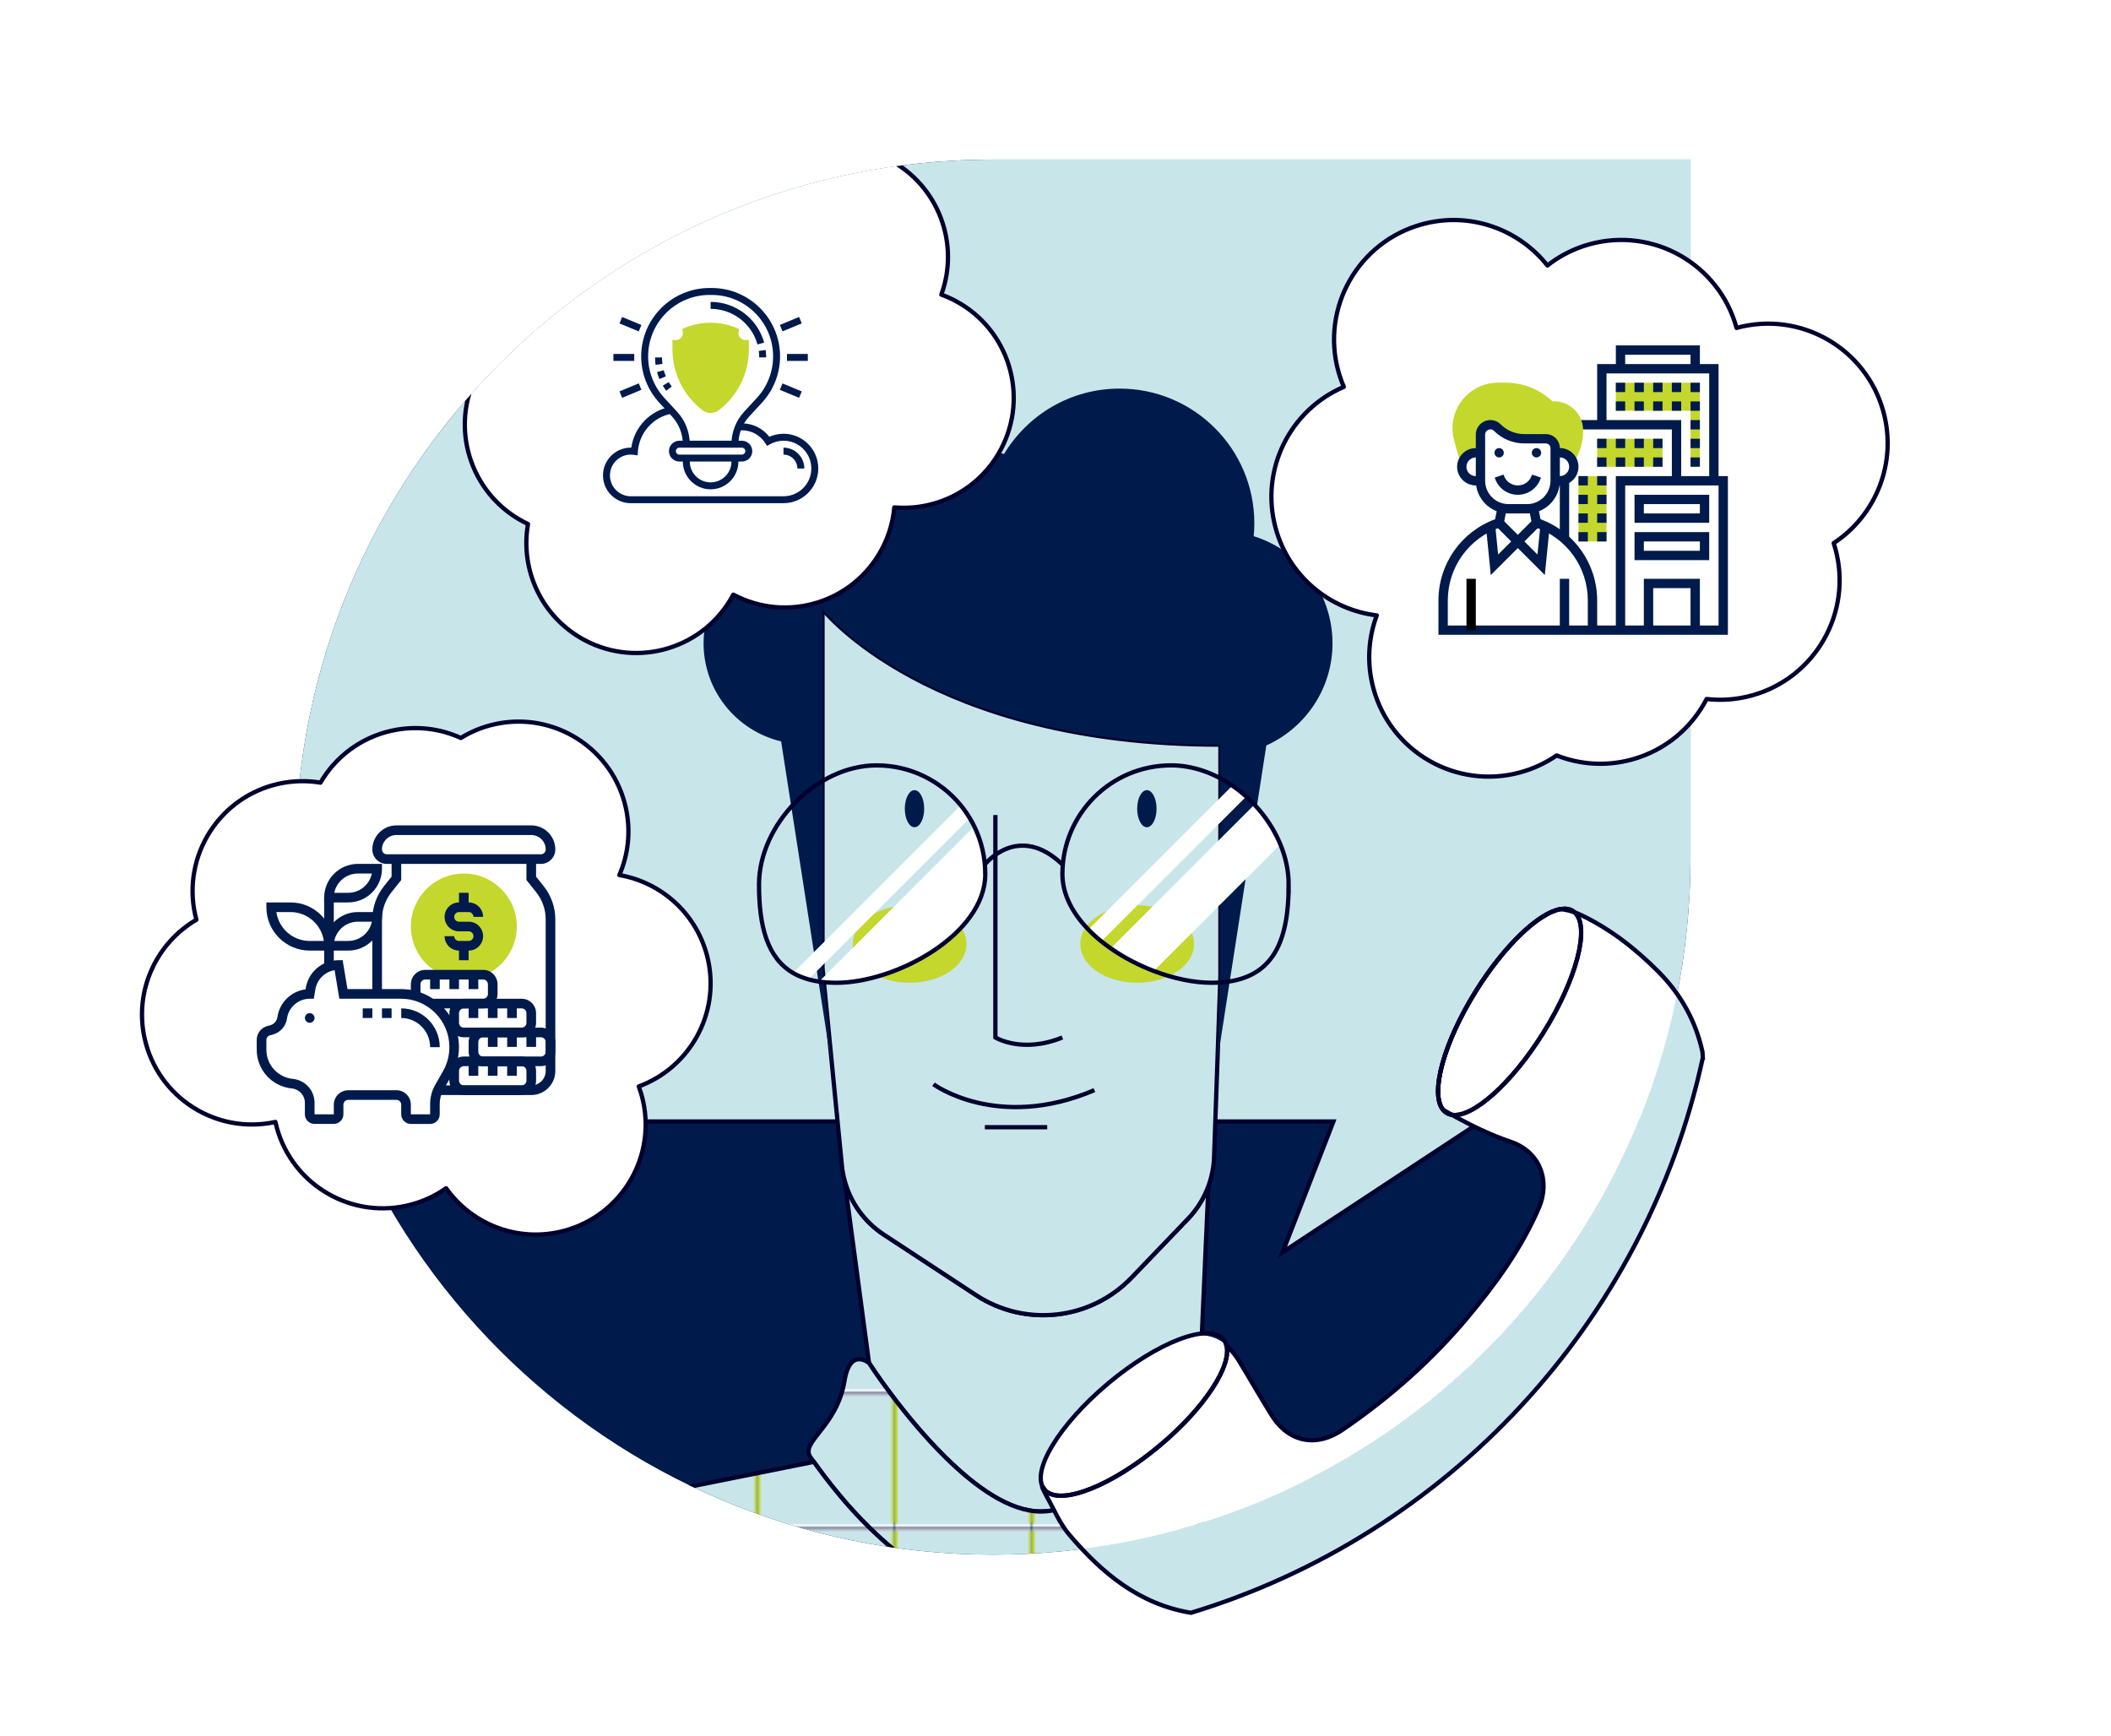 <?xml version="1.0" encoding="UTF-8"?>
<svg id="Layer_1" data-name="Layer 1" xmlns="http://www.w3.org/2000/svg" xmlns:xlink="http://www.w3.org/1999/xlink" viewBox="0 0 984.8 810.09">
  <defs>
    <style>
      .cls-1 {
        fill: #001a4b;
      }

      .cls-2, .cls-3, .cls-4 {
        fill: #fff;
      }

      .cls-2, .cls-4, .cls-5, .cls-6, .cls-7, .cls-8, .cls-9 {
        stroke-width: 2px;
      }

      .cls-2, .cls-4, .cls-5, .cls-8, .cls-9 {
        stroke: #00002e;
      }

      .cls-2, .cls-5, .cls-6, .cls-7, .cls-8, .cls-9 {
        stroke-miterlimit: 10;
      }

      .cls-4 {
        stroke-linejoin: round;
      }

      .cls-5 {
        fill: url(#Nouveau_motif_2);
      }

      .cls-10, .cls-6, .cls-7, .cls-8 {
        fill: none;
      }

      .cls-6 {
        stroke: #c4d72d;
      }

      .cls-11 {
        fill: #c4d72d;
      }

      .cls-12, .cls-9 {
        fill: #c8e6ea;
      }

      .cls-7 {
        stroke: #fff;
      }

      .cls-13 {
        clip-path: url(#clippath);
      }
    </style>
    <clipPath id="clippath">
      <path class="cls-10" d="M788.65,74.43h0v325.44c0,179.73-145.7,325.43-325.43,325.43s-325.43-145.7-325.43-325.43S283.49,74.43,463.22,74.43h325.43Z"/>
    </clipPath>
    <pattern id="Nouveau_motif_2" data-name="Nouveau motif 2" x="0" y="0" width="63.4" height="62.4" patternTransform="translate(-1502.3 -15856.79) scale(1 -1)" patternUnits="userSpaceOnUse" viewBox="0 0 63.4 62.4">
      <g>
        <rect class="cls-10" width="63.4" height="62.4"/>
        <g>
          <rect class="cls-10" width="63.4" height="62.4"/>
          <line class="cls-8" x2="63.4"/>
          <line class="cls-6" x1="63.4" y1="60.9" x2="63.4" y2="1.5"/>
          <g>
            <rect class="cls-12" width="63.4" height="62.4"/>
            <line class="cls-6" y1="60.9" y2="1.5"/>
            <line class="cls-6" x1="63.4" y1="60.9" x2="63.4" y2="1.5"/>
            <line class="cls-7" x2="63.4"/>
            <line class="cls-8" y1="62.4" x2="63.4" y2="62.4"/>
          </g>
          <line class="cls-6" y1="60.9" y2="1.5"/>
          <line class="cls-7" y1="62.4" x2="63.4" y2="62.4"/>
        </g>
      </g>
    </pattern>
  </defs>
  <g id="Calque_2" data-name="Calque 2">
    <rect class="cls-3" width="984.8" height="810.09"/>
  </g>
  <g id="Calque_1" data-name="Calque 1">
    <path class="cls-1" d="M788.65,74.43h0v325.44c0,179.73-145.7,325.43-325.43,325.43h0c-179.73,0-325.43-145.7-325.43-325.43S283.49,74.43,463.22,74.43h325.43Z"/>
    <g class="cls-13">
      <g>
        <polygon class="cls-9" points="880.88 -.13 68.48 -.13 68.48 523.22 622.05 523.22 598.38 584.17 690.92 523.22 880.88 523.22 880.88 -.13"/>
        <g>
          <path class="cls-9" d="M563.74,553.32l-3.84,86.97s-12.83,21.55-30.54,39.8c-13.01,13.42-28.66,25.06-43.77,25.06s-30.48-11.46-44.32-25.06c-20.2-19.83-35.87-44.23-35.87-44.23l-11.42-85.34c2.73,10.38,9.22,19.49,18.34,25.46l42.99,28.21c23.02,15.11,53.54,11.66,72.61-8.2l26.26-27.36c4.25-4.43,7.49-9.66,9.56-15.32h0Z"/>
          <path class="cls-5" d="M584.66,673.02c-.7,1.86-1.94,4.55-3.71,7.83-11.71,21.72-46.44,69.13-97.43,69.13-55.15,0-94.67-55.22-103.86-67.97-.59-.82-1.05-1.46-1.39-1.9-5.6-7.37,12.09-13.86,15.71-35.97,2.57-15.72,11.42-8.26,11.42-8.26,0,0,15.67,24.39,35.87,44.23,13.85,13.6,29.81,25.06,44.32,25.06s30.76-11.64,43.77-25.06c17.71-18.25,30.54-39.8,30.54-39.8,0,0,6.83-3.79,7.67,4.42,1.77,17.4,19.91,20.79,17.1,28.3h0Z"/>
          <path class="cls-5" d="M737.1,799.22l-508.32,2.95v-6.21c0-48.68,34.35-90.6,82.09-100.17l68.8-13.79c9.19,12.75,48.71,67.97,103.86,67.97,50.99,0,85.72-47.41,97.43-69.13l78.24,19.13c45.74,11.18,77.91,52.16,77.91,99.24h-.01Z"/>
          <path class="cls-9" d="M569.33,347.4v107.72l-1.38,39.7-1.57,44.98c-.16,4.65-1.06,9.21-2.64,13.51h0c-2.07,5.67-5.31,10.9-9.56,15.33l-26.26,27.36c-19.07,19.86-49.59,23.31-72.61,8.2l-42.99-28.21c-9.12-5.98-15.61-15.08-18.34-25.46-.61-2.25-1.02-4.57-1.25-6.92l-4.79-48.78-4.24-43.24v-167.48s49.43,63.29,185.64,63.29h-.01Z"/>
          <path class="cls-8" d="M464.36,380.23v103.79s12.38,7.67,31.25,0"/>
          <path class="cls-8" d="M459.44,403.3s15.53-19.78,36.17,0"/>
          <path class="cls-8" d="M435.46,505.84s29.88,22.02,75.09,2.75"/>
          <line class="cls-8" x1="459.44" y1="525.89" x2="488.54" y2="525.89"/>
          <ellipse class="cls-11" cx="424.36" cy="440.4" rx="26.54" ry="18.09"/>
          <ellipse class="cls-11" cx="530.5" cy="440.4" rx="26.54" ry="18.09"/>
          <path class="cls-1" d="M621.63,300.07c0,21.25-12.68,39.53-30.88,47.71l-22.81,147.05,1.38-39.7v-107.72c-136.21,0-185.64-63.29-185.64-63.29v167.48l4.24,43.24h-.34l-23.18-148.96c-21.31-5.06-37.02-24.6-36.14-47.66.94-24.41,20.81-44.26,45.22-45.18,2.98-.12,5.91.05,8.76.47,10.04,1.48,19.94-3.64,24.11-12.89,8.19-18.19,26.46-30.85,47.7-30.85,4.99,0,9.79.71,14.36,2.01,11-18.27,31.01-30.49,53.89-30.49,34.72,0,62.86,28.14,62.86,62.86,0,2.02-.1,4.01-.29,5.99,21.28,6.62,36.75,26.47,36.75,49.94h0Z"/>
          <ellipse class="cls-1" cx="426.62" cy="377.28" rx="4.52" ry="8.65"/>
          <ellipse class="cls-1" cx="535.02" cy="377.28" rx="4.52" ry="8.65"/>
          <path class="cls-3" d="M459.64,407.78c0,28.01-41.57,50.72-69.58,50.72-2.85,0-5.5-.19-7.95-.55l72.4-72.4c3.29,6.71,5.13,14.26,5.13,22.23h0Z"/>
          <path class="cls-3" d="M597.31,393.93l-59.06,59.06c-7.05-2.68-13.96-6.27-20.09-10.56l67.06-67.06c5.12,5.45,9.3,11.79,12.09,18.56Z"/>
          <path class="cls-3" d="M452.41,381.67l-75.23,75.23c-2.67-.74-5.06-1.74-7.19-2.98l78.22-78.23c1.54,1.89,2.94,3.88,4.2,5.98Z"/>
          <path class="cls-8" d="M459.64,407.78c0,28.01-41.57,50.72-69.58,50.72-2.85,0-5.5-.19-7.95-.55-1.74-.25-3.38-.6-4.93-1.04-2.67-.74-5.06-1.74-7.19-2.98-11.99-7-15.9-21.63-15.9-41.26,0-28.01,26.83-55.6,54.84-55.6,15.84,0,29.98,7.26,39.28,18.63,1.54,1.89,2.94,3.88,4.2,5.98.76,1.25,1.46,2.54,2.1,3.87,3.29,6.71,5.13,14.26,5.13,22.23Z"/>
          <path class="cls-3" d="M581.37,371.61l-67.57,67.57c-2.17-1.75-4.2-3.58-6.04-5.5l67.16-67.16c2.25,1.54,4.41,3.24,6.45,5.09Z"/>
          <path class="cls-8" d="M601.17,412.66c0,28.01-7.96,45.83-35.97,45.83-8.27,0-17.73-1.98-26.95-5.5-7.05-2.68-13.96-6.27-20.09-10.56-1.5-1.04-2.96-2.13-4.36-3.25-2.17-1.75-4.2-3.58-6.04-5.5-7.39-7.58-12.14-16.45-12.14-25.91,0-28.01,22.7-50.71,50.71-50.71,10.09,0,20.01,3.58,28.59,9.46,2.25,1.54,4.41,3.24,6.45,5.09,1.34,1.19,2.63,2.45,3.85,3.76,5.12,5.45,9.3,11.79,12.09,18.56,2.47,6.01,3.86,12.36,3.86,18.73h0Z"/>
        </g>
        <path class="cls-4" d="M238.05,117.87c-7,13.18-7.66,28.04-3.06,41.09-4.84,4.09-9,9.14-12.15,15.08-13.28,25.01-3.77,56.04,21.24,69.32.74.39,1.49.76,2.24,1.12-3.76,21.29,6.32,43.49,26.45,54.18,25.01,13.28,56.04,3.77,69.32-21.24,25.01,13.28,56.04,3.77,69.32-21.24,3.31-6.24,5.2-12.85,5.79-19.47,19.87,1.72,39.78-8.31,49.72-27.04,13.28-25.01,3.77-56.04-21.24-69.32-2.14-1.14-4.33-2.1-6.55-2.9,8.67-23.67-1.22-50.7-24.11-62.85-18.97-10.07-41.4-7.02-56.93,5.95-4.59-9.31-12.04-17.32-21.91-22.56-25.01-13.28-56.04-3.77-69.32,21.24-2.79,5.25-4.56,10.76-5.4,16.32-9.68,4.55-18.02,12.16-23.42,22.33h0Z"/>
      </g>
    </g>
    <path class="cls-4" d="M761.33,354.33c15.66-4.29,27.92-14.84,34.82-28.22,6.85.78,13.95.31,21-1.62,29.7-8.13,47.19-38.8,39.06-68.5-.24-.88-.5-1.75-.78-2.6,19.67-12.9,29.73-37.43,23.19-61.34-8.13-29.7-38.8-47.19-68.5-39.06-8.13-29.7-38.8-47.19-68.5-39.06-7.41,2.03-14.06,5.46-19.74,9.93-13.45-17.02-36.24-25.31-58.49-19.22-29.7,8.13-47.19,38.8-39.06,68.5.7,2.54,1.57,4.99,2.58,7.35-25.21,10.78-39.24,38.77-31.8,65.96,6.17,22.53,25.31,38.02,47.16,40.65-3.95,10.58-4.74,22.45-1.54,34.17,8.13,29.7,38.8,47.19,68.5,39.06,6.23-1.71,11.92-4.41,16.95-7.89,10.82,4.27,23.06,5.2,35.15,1.9h0Z"/>
    <path class="cls-4" d="M182.81,340.87c-14.58,3.19-26.34,12.31-33.31,24.26-6.25-1.04-12.79-.94-19.36.49-27.66,6.06-45.16,33.39-39.11,61.04.18.82.38,1.63.6,2.43-18.67,10.91-29.07,32.96-24.19,55.22,6.06,27.66,33.39,45.16,61.04,39.11,6.06,27.66,33.39,45.16,61.04,39.11,6.9-1.51,13.17-4.35,18.59-8.18,11.55,16.27,32.08,24.95,52.79,20.41,27.66-6.06,45.16-33.39,39.11-61.04-.52-2.37-1.21-4.66-2.02-6.87,23.66-8.7,37.87-33.73,32.32-59.05-4.6-20.98-21.44-36.11-41.37-39.55,4.13-9.53,5.42-20.38,3.03-31.3-6.06-27.66-33.39-45.16-61.04-39.11-5.8,1.27-11.15,3.49-15.94,6.44-9.73-4.43-20.93-5.87-32.18-3.4h0Z"/>
    <path class="cls-3" d="M255.71,185.49l4.02,2.01c1.45.72,2.38,2.17,2.45,3.79l.24,6.09-6.38.11-.33-11.99h0Z"/>
    <path class="cls-3" d="M428.2,183.18l-2.66,2.35c-1.27,1.12-2,2.73-2,4.42v5.66l6.42.11-1.76-12.54h0Z"/>
    <g>
      <path class="cls-12" d="M794.38,493.46c-26.75,123.54-119.12,222.62-238.79,258.96-20.91-3.43-36.95-14.95-50.81-29.76,138.98-17.71,250.58-123.1,277.61-258.95,5.67,8.06,9.67,17.08,11.83,27.07.06.9.11,1.78.16,2.68Z"/>
      <path class="cls-3" d="M782.39,463.71c-27.03,135.85-138.63,241.24-277.61,258.95-2.07-2.2-4.09-4.48-6.07-6.82-4.48-5.27-7.17-12.07-10.67-18.17-1.21-2.64-2.79-4.94-2.97-7.98.99-6.6,2.34-9.15,4.2-12.31,6.03-10.29,10.08-15.3,15.51-20.6,13.85-13.48,24.36-23.1,45.82-32.1,7.72-3.24,16.98-2.23,22.61,3.99,1.63,1.81,3.23,3.68,4.49,5.73,5.23,8.56,10.18,17.27,15.48,25.77,7.98,12.79,20.89,15.23,33.16,6.85,21.71-14.85,41.27-32.06,58.18-52.25,13.22-15.8,25.24-32.3,33.44-51.41,5.15-12.03.96-25.9-13.35-30.74-9.43-3.17-18.54-7.65-27.29-12.52-.91-.51-1.81-1.02-2.71-1.53-.52-.3-1.02-.6-1.49-.92-6.01-7.67.39-31.29,15.45-55.38,13.31-21.27,29.24-36.32,39.35-38.13h.01c2.15.19,4.36.68,6.66,1.51,1.08.38,2.18.85,3.3,1.39,13.64,6.58,25.25,15.73,35.81,26.34,3.23,3.25,6.13,6.69,8.69,10.33h0Z"/>
      <path class="cls-2" d="M719.93,481.88c-14.84,23.75-32.98,39.74-42.61,38.22-.92-.14-1.77-.45-2.52-.92-.64-.4-1.2-.91-1.68-1.53-6.01-7.67.39-31.29,15.45-55.38,13.31-21.27,29.24-36.32,39.35-38.13h.01c2.25-.4,4.2-.15,5.78.84.31.2.61.42.88.67,7.32,6.59,1.02,31.16-14.66,56.23h0Z"/>
    </g>
    <g>
      <g>
        <path class="cls-8" d="M794.38,493.46c-26.75,123.54-119.12,222.62-238.79,258.96-24.03-3.94-41.62-18.57-56.88-36.58-4.48-5.27-7.17-12.07-10.67-18.17-2.25-4.37-2.66-5.67-.12-2.04,7.52,6.7,30.85-2.55,53.19-21.3,20.83-17.48,33.67-37.24,31.02-46.77.36.35.73.72,1.08,1.11,1.63,1.81,3.23,3.68,4.49,5.73,5.23,8.56,10.18,17.27,15.48,25.77,7.98,12.79,20.89,15.23,33.16,6.85,21.71-14.85,41.27-32.06,58.18-52.25,13.22-15.8,25.24-32.3,33.44-51.41,5.15-12.03.96-25.9-13.35-30.74-9.43-3.17-18.54-7.65-27.29-12.52-.91-.51-1.81-1.02-2.71-1.53-.52-.3-1.02-.6-1.49-.92-6.01-7.67.39-31.29,15.45-55.38,13.31-21.27,29.24-36.32,39.35-38.13h.01c2.15.19,4.36.68,6.66,1.51,1.08.38,2.18.85,3.3,1.39,13.64,6.58,25.25,15.73,35.81,26.34,10.39,10.46,17.38,22.9,20.52,37.4.06.9.11,1.78.16,2.68h0Z"/>
        <path class="cls-8" d="M719.93,481.88c-14.84,23.75-32.98,39.74-42.61,38.22-.92-.14-1.77-.45-2.52-.92-.64-.4-1.2-.91-1.68-1.53-6.01-7.67.39-31.29,15.45-55.38,13.31-21.27,29.24-36.32,39.35-38.13h.01c2.25-.4,4.2-.15,5.78.84.31.2.61.42.88.67,7.32,6.59,1.02,31.16-14.66,56.23h0Z"/>
      </g>
      <path class="cls-8" d="M541.11,674.33c-22.34,18.75-45.67,28-53.19,21.3-.24-.21-.47-.44-.68-.69-6.69-7.97,6.58-30.12,29.64-49.47,23.06-19.36,47.18-28.59,53.87-20.61.65.77,1.11,1.68,1.38,2.7,2.65,9.53-10.19,29.29-31.02,46.77Z"/>
    </g>
    <g>
      <path class="cls-1" d="M699.36,209.05c-1.2,0-2.18.98-2.18,2.18s.97,2.18,2.18,2.18,2.18-.97,2.18-2.18-.98-2.18-2.18-2.18h0Z"/>
      <path class="cls-1" d="M716.78,209.05c-1.2,0-2.18.98-2.18,2.18s.97,2.18,2.18,2.18,2.18-.97,2.18-2.18-.97-2.18-2.18-2.18h0Z"/>
      <polygon class="cls-11" points="753.81 178.56 753.81 191.63 788.65 191.63 788.65 215.58 793.01 215.58 793.01 191.63 793.01 178.56 753.81 178.56"/>
      <rect class="cls-11" x="745.09" y="204.7" width="30.49" height="13.07"/>
      <rect class="cls-11" x="736.38" y="222.12" width="13.07" height="30.49"/>
      <path class="cls-1" d="M745.09,293.98h-4.36v-13.83c0-15.54-9.9-29.28-24.64-34.19l-1.2-.4-1.62-8.12,4.27-.86,1.13,5.66c15.85,5.84,26.42,20.91,26.42,37.9v13.83Z"/>
      <path class="cls-1" d="M806.07,296.16h-135.02v-16.01c0-16.99,10.56-32.06,26.42-37.9l1.13-5.66,4.27.86-1.62,8.12-1.2.4c-14.74,4.92-24.64,18.66-24.64,34.19v11.65h78.4v-69.69h52.27v74.04ZM758.16,291.81h43.56v-65.33h-43.56v65.33Z"/>
      <polygon class="cls-1" points="695.47 268.28 693.18 245.38 697.52 244.94 698.89 258.71 704.99 252.61 697.82 245.43 700.9 242.36 711.15 252.61 695.47 268.28"/>
      <polygon class="cls-1" points="720.67 268.28 704.99 252.61 715.24 242.36 718.32 245.43 711.15 252.61 717.25 258.71 718.63 244.95 722.96 245.38 720.67 268.28"/>
      <path class="cls-1" d="M708.07,230.83c-4.85,0-9.13-3.09-10.66-7.69l-.11-.33,4.13-1.39.11.34c.94,2.82,3.56,4.71,6.53,4.71s5.59-1.89,6.53-4.71l.11-.34,4.13,1.39-.11.34c-1.53,4.59-5.82,7.68-10.66,7.68Z"/>
      <rect x="684.12" y="270.03" width="4.36" height="23.96"/>
      <polygon class="cls-1" points="784.29 224.3 779.94 224.3 779.94 200.34 736.37 200.34 736.37 195.98 784.29 195.98 784.29 224.3"/>
      <path class="cls-11" d="M737.13,194.74c-2.32-4.63-6.97-7.51-12.15-7.51h-.78c-5.95-5.63-13.69-8.71-21.92-8.71h-3.42c-11.73,0-21.28,9.55-21.28,21.28,0,1.98.28,3.95.82,5.84l3.03,10.62h.69c.68-2.89,3.25-5.04,6.34-5.04h2.18v-8.46c0-2.55,2.06-4.61,4.61-4.62,1.23,0,2.42.49,3.29,1.36,3.31,3.32,7.81,5.19,12.5,5.19h10.09c2.41,0,4.36,1.95,4.36,4.36v2.18h2.18c3,0,5.49,2.03,6.26,4.78h.3s1.41-2.82,1.41-2.82c1.91-3.82,2.92-8.1,2.92-12.38,0-2.09-.5-4.2-1.43-6.07Z"/>
      <path class="cls-1" d="M690.65,226.47h-2.18c-4.8,0-8.71-3.91-8.71-8.71s3.91-8.71,8.71-8.71h2.18v4.36h-2.18c-2.4,0-4.36,1.95-4.36,4.36s1.95,4.36,4.36,4.36h2.18v4.36Z"/>
      <path class="cls-1" d="M727.67,226.47h-2.18v-4.36h2.18c2.4,0,4.36-1.95,4.36-4.36s-1.95-4.36-4.36-4.36h-2.18v-4.36h2.18c4.8,0,8.71,3.91,8.71,8.71s-3.91,8.71-8.71,8.71Z"/>
      <path class="cls-1" d="M712.43,239.54h-8.71c-8.4,0-15.24-6.84-15.24-15.24v-21.53c0-3.74,3.04-6.79,6.78-6.8h.02c1.82,0,3.53.71,4.81,2h0c2.88,2.89,6.88,4.55,10.96,4.55h10.1c3.6,0,6.53,2.93,6.53,6.53v15.24c0,8.4-6.84,15.24-15.24,15.24ZM695.27,200.32h0c-1.34,0-2.44,1.1-2.44,2.44v21.53c0,6,4.89,10.89,10.89,10.89h8.71c6,0,10.89-4.89,10.89-10.89v-15.24c0-1.2-.98-2.18-2.18-2.18h-10.1c-5.23,0-10.35-2.12-14.04-5.83-.46-.46-1.08-.72-1.73-.72Z"/>
      <polygon class="cls-1" points="801.72 224.3 797.36 224.3 797.36 174.21 749.45 174.21 749.45 198.16 745.09 198.16 745.09 169.85 801.72 169.85 801.72 224.3"/>
      <polygon class="cls-1" points="793.01 172.03 788.65 172.03 788.65 165.5 758.16 165.5 758.16 172.03 753.81 172.03 753.81 161.14 793.01 161.14 793.01 172.03"/>
      <rect class="cls-1" x="727.67" y="270.03" width="4.36" height="23.96"/>
      <rect class="cls-1" x="727.67" y="223.8" width="4.36" height="27.77"/>
      <path class="cls-1" d="M797.36,243.9h-34.84v-13.07h34.84v13.07ZM766.87,239.54h26.13v-4.36h-26.13v4.36Z"/>
      <path class="cls-1" d="M797.36,261.32h-34.84v-13.07h34.84v13.07ZM766.87,256.96h26.13v-4.36h-26.13v4.36Z"/>
      <polygon class="cls-1" points="793.01 293.98 788.65 293.98 788.65 274.38 771.23 274.38 771.23 293.98 766.87 293.98 766.87 270.03 793.01 270.03 793.01 293.98"/>
      <path class="cls-1" d="M793.01,182.92h-4.36v-4.36h4.36v4.36ZM784.29,182.92h-4.36v-4.36h4.36v4.36ZM775.58,182.92h-4.36v-4.36h4.36v4.36ZM766.87,182.92h-4.36v-4.36h4.36v4.36ZM758.16,182.92h-4.36v-4.36h4.36v4.36Z"/>
      <path class="cls-1" d="M793.01,191.63h-4.36v-4.36h4.36v4.36ZM784.29,191.63h-4.36v-4.36h4.36v4.36ZM775.58,191.63h-4.36v-4.36h4.36v4.36ZM766.87,191.63h-4.36v-4.36h4.36v4.36ZM758.16,191.63h-4.36v-4.36h4.36v4.36Z"/>
      <path class="cls-1" d="M793.01,217.76h-4.36v-4.36h4.36v4.36ZM793.01,209.05h-4.36v-4.36h4.36v4.36ZM793.01,200.34h-4.36v-4.36h4.36v4.36Z"/>
      <path class="cls-1" d="M775.58,209.05h-4.36v-4.36h4.36v4.36ZM766.87,209.05h-4.36v-4.36h4.36v4.36ZM758.16,209.05h-4.36v-4.36h4.36v4.36ZM749.45,209.05h-4.36v-4.36h4.36v4.36Z"/>
      <path class="cls-1" d="M775.58,217.76h-4.36v-4.36h4.36v4.36ZM766.87,217.76h-4.36v-4.36h4.36v4.36ZM758.16,217.76h-4.36v-4.36h4.36v4.36ZM749.45,217.76h-4.36v-4.36h4.36v4.36Z"/>
      <path class="cls-1" d="M749.45,226.47h-4.36v-4.36h4.36v4.36ZM740.74,226.47h-4.36v-4.36h4.36v4.36Z"/>
      <path class="cls-1" d="M749.45,235.18h-4.36v-4.36h4.36v4.36ZM740.74,235.18h-4.36v-4.36h4.36v4.36Z"/>
      <path class="cls-1" d="M749.45,243.9h-4.36v-4.36h4.36v4.36ZM740.74,243.9h-4.36v-4.36h4.36v4.36Z"/>
      <path class="cls-1" d="M749.45,252.61h-4.36v-4.36h4.36v4.36ZM740.74,252.61h-4.36v-4.36h4.36v4.36Z"/>
    </g>
    <path class="cls-1" d="M331.51,228.28c-7.14,0-12.96-5.81-12.96-12.96v-1.62h3.24v1.62c0,5.36,4.36,9.72,9.72,9.72s9.72-4.36,9.72-9.72v-1.62h3.24v1.62c0,7.14-5.81,12.96-12.96,12.96Z"/>
    <path class="cls-1" d="M341.23,207.23c0-5.63,2.1-11.01,5.92-15.15l5.91-6.4c4.9-5.31,7.6-12.21,7.6-19.43,0-15.8-12.85-28.65-28.65-28.65h-1c-15.8,0-28.65,12.85-28.65,28.65,0,7.22,2.7,14.13,7.6,19.43l5.91,6.41c3.82,4.14,5.92,9.51,5.92,15.14h-3.24c0-4.81-1.8-9.41-5.06-12.94l-5.91-6.41c-5.45-5.91-8.46-13.59-8.46-21.63,0-17.58,14.31-31.89,31.89-31.89h1c17.58,0,31.89,14.31,31.89,31.89,0,8.04-3,15.72-8.46,21.63l-5.91,6.4c-3.27,3.54-5.06,8.14-5.06,12.95h-3.24Z"/>
    <path class="cls-11" d="M331.51,192.66c-1.4,0-2.79-.47-3.89-1.34-8.85-6.88-13.92-17.26-13.92-28.46v-4.21h1.62c1.79,0,3.24-1.45,3.24-3.24,0-.22-.02-.43-.06-.63l-.25-1.25,1.16-.54c.22-.1,5.35-2.44,12.11-2.44s11.9,2.34,12.11,2.44l1.16.54-.25,1.25c-.04.2-.06.42-.06.63,0,1.79,1.45,3.24,3.24,3.24h1.62v4.21c0,11.21-5.07,21.58-13.92,28.46-1.11.86-2.49,1.34-3.89,1.34Z"/>
    <path class="cls-1" d="M346.08,215.33h-29.15c-2.68,0-4.86-2.18-4.86-4.86s2.18-4.86,4.86-4.86h29.15c2.68,0,4.86,2.18,4.86,4.86s-2.18,4.86-4.86,4.86ZM316.93,208.85c-.89,0-1.62.73-1.62,1.62s.73,1.62,1.62,1.62h29.15c.89,0,1.62-.73,1.62-1.62s-.73-1.62-1.62-1.62h-29.15Z"/>
    <path class="cls-1" d="M365.52,234.76h-71.26c-7.14,0-12.96-5.81-12.96-12.96s5.81-12.96,12.96-12.96c.08,0,.17,0,.25,0,1.36-9.54,8.65-17.25,18.22-19.05l.6,3.18c-8.67,1.63-15.15,8.92-15.76,17.74l-.12,1.75-1.73-.26c-.55-.08-1.01-.12-1.45-.12-5.36,0-9.72,4.36-9.72,9.72s4.36,9.72,9.72,9.72h71.26c7.14,0,12.96-5.81,12.96-12.96s-5.81-12.96-12.96-12.96c-2.22,0-4.42.58-6.36,1.67l-1.33.76-.83-1.29c-2.4-3.76-6.48-6-10.91-6-.49,0-.97.03-1.45.08l-.36-3.22c.59-.07,1.2-.1,1.81-.1,5.05,0,9.74,2.32,12.8,6.29,2.08-.94,4.35-1.43,6.64-1.43,8.93,0,16.19,7.27,16.19,16.19s-7.27,16.19-16.19,16.19Z"/>
    <path class="cls-1" d="M375.23,218.57h-3.24c0-3.57-2.91-6.48-6.48-6.48v-3.24c5.36,0,9.72,4.36,9.72,9.72Z"/>
    <path class="cls-1" d="M353.37,160.7c-2.7-9.79-11.69-16.62-21.86-16.62v-3.24c11.62,0,21.89,7.81,24.98,19l-3.12.86Z"/>
    <path class="cls-1" d="M357.42,166.74h-3.24c0-1.01-.07-2.03-.2-3.03l3.21-.43c.15,1.14.23,2.3.23,3.45Z"/>
    <path class="cls-1" d="M310.78,182.29c-.57-.76-1.1-1.56-1.59-2.38l2.79-1.65c.43.72.89,1.42,1.39,2.08l-2.59,1.95ZM307.64,176.84c-.45-1.05-.83-2.15-1.13-3.27l3.13-.85c.27.97.6,1.93.99,2.85l-2.98,1.27ZM305.82,170.19c-.15-1.14-.23-2.29-.23-3.44h3.24c0,1,.07,2.02.2,3.02l-3.21.42Z"/>
    <rect class="cls-1" x="367.14" y="165.13" width="9.72" height="3.24"/>
    <rect class="cls-1" x="364.06" y="149.63" width="9.72" height="3.24" transform="translate(-29.8 152.74) rotate(-22.51)"/>
    <rect class="cls-1" x="292.49" y="146.39" width="3.24" height="9.72" transform="translate(41.82 365.09) rotate(-67.5)"/>
    <rect class="cls-1" x="286.16" y="165.13" width="9.72" height="3.24"/>
    <rect class="cls-1" x="289.25" y="180.62" width="9.72" height="3.24" transform="translate(-47.36 126.46) rotate(-22.51)"/>
    <rect class="cls-1" x="367.29" y="177.38" width="3.24" height="9.72" transform="translate(59.37 453.33) rotate(-67.5)"/>
    <g>
      <path class="cls-1" d="M178.19,463.69h-4.49v-34.8c0-5.59,1.92-11.07,5.41-15.44l3.57-4.46v-8.2h4.49v9.77l-4.55,5.7c-2.86,3.57-4.43,8.06-4.43,12.63v34.8Z"/>
      <path class="cls-1" d="M247.83,510.87h-43.55v-4.49h43.55c3.72,0,6.74-3.02,6.74-6.74v-70.75c0-4.57-1.57-9.06-4.43-12.63l-4.55-5.7v-9.77h4.49v8.2l3.57,4.46c3.49,4.37,5.41,9.85,5.41,15.44v70.75c0,6.19-5.04,11.23-11.23,11.23Z"/>
      <path class="cls-1" d="M252.33,403.04h-71.89c-3.72,0-6.74-3.02-6.74-6.74,0-6.19,5.04-11.23,11.23-11.23h62.9c6.19,0,11.23,5.04,11.23,11.23,0,3.72-3.02,6.74-6.74,6.74ZM184.93,389.56c-3.72,0-6.74,3.02-6.74,6.74,0,1.24,1.01,2.25,2.25,2.25h71.89c1.24,0,2.25-1.01,2.25-2.25,0-3.72-3.02-6.74-6.74-6.74h-62.9Z"/>
      <path class="cls-1" d="M243.34,510.87h-26.96c-3.72,0-6.74-3.02-6.74-6.74v-4.49c0-3.72,3.02-6.74,6.74-6.74h26.96c3.72,0,6.74,3.02,6.74,6.74v4.49c0,3.72-3.02,6.74-6.74,6.74ZM216.38,497.39c-1.24,0-2.25,1.01-2.25,2.25v4.49c0,1.24,1.01,2.25,2.25,2.25h26.96c1.24,0,2.25-1.01,2.25-2.25v-4.49c0-1.24-1.01-2.25-2.25-2.25h-26.96Z"/>
      <rect class="cls-1" x="218.63" y="495.15" width="4.49" height="6.74"/>
      <rect class="cls-1" x="227.61" y="495.15" width="4.49" height="6.74"/>
      <rect class="cls-1" x="236.6" y="495.15" width="4.49" height="6.74"/>
      <path class="cls-1" d="M243.34,483.92h-26.96c-3.72,0-6.74-3.02-6.74-6.74v-4.49c0-3.72,3.02-6.74,6.74-6.74h26.96c3.72,0,6.74,3.02,6.74,6.74v4.49c0,3.72-3.02,6.74-6.74,6.74ZM216.38,470.44c-1.24,0-2.25,1.01-2.25,2.25v4.49c0,1.24,1.01,2.25,2.25,2.25h26.96c1.24,0,2.25-1.01,2.25-2.25v-4.49c0-1.24-1.01-2.25-2.25-2.25h-26.96Z"/>
      <rect class="cls-1" x="218.63" y="468.19" width="4.49" height="6.74"/>
      <rect class="cls-1" x="227.61" y="468.19" width="4.49" height="6.74"/>
      <rect class="cls-1" x="236.6" y="468.19" width="4.49" height="6.74"/>
      <path class="cls-1" d="M252.33,497.39h-26.96c-3.72,0-6.74-3.02-6.74-6.74v-4.49c0-3.72,3.02-6.74,6.74-6.74h26.96c3.72,0,6.74,3.02,6.74,6.74v4.49c0,3.72-3.02,6.74-6.74,6.74ZM225.37,483.92c-1.24,0-2.25,1.01-2.25,2.25v4.49c0,1.24,1.01,2.25,2.25,2.25h26.96c1.24,0,2.25-1.01,2.25-2.25v-4.49c0-1.24-1.01-2.25-2.25-2.25h-26.96Z"/>
      <rect class="cls-1" x="227.61" y="481.67" width="4.49" height="6.74"/>
      <rect class="cls-1" x="236.6" y="481.67" width="4.49" height="6.74"/>
      <rect class="cls-1" x="245.59" y="481.67" width="4.49" height="6.74"/>
      <rect class="cls-1" x="200.65" y="454.71" width="4.49" height="6.74"/>
      <rect class="cls-1" x="209.64" y="454.71" width="4.49" height="6.74"/>
      <rect class="cls-1" x="218.63" y="454.71" width="4.49" height="6.74"/>
      <path class="cls-1" d="M200.65,524.35h-8.99c-2.48,0-4.49-2.02-4.49-4.49v-4.5c0-1.24-1.01-2.25-2.25-2.25h-22.47c-1.24,0-2.25,1.01-2.25,2.25v4.49c0,2.48-2.02,4.49-4.49,4.49h-8.99c-2.48,0-4.49-2.02-4.49-4.49v-5.35c0-3.48-2.61-6.36-6.07-6.7-9.35-.93-16.4-8.73-16.4-18.12v-4.51c0-3.1,2.1-5.79,5.1-6.54l1.07-.27c1.85-.46,3.22-1.98,3.49-3.87.97-6.8,6.45-12.07,13.12-12.93l.11-.64c1.25-7.51,7.69-12.96,15.3-12.96h1.9l2.25,13.48h24.91c7.24,0,14.04,2.82,19.16,7.94,5.12,5.12,7.94,11.93,7.94,19.17,0,4.71-1.24,9.36-3.57,13.45l-3.64,6.38c-1.16,2.03-1.77,4.34-1.77,6.68v4.81c0,1.2-.46,2.33-1.31,3.17-.85.85-1.98,1.32-3.18,1.32ZM162.46,508.62h22.47c3.72,0,6.74,3.02,6.74,6.74v4.5h8.99v-4.82c0-3.12.82-6.2,2.36-8.9l3.64-6.38c1.95-3.41,2.98-7.29,2.98-11.22,0-6.04-2.35-11.72-6.62-15.99-4.27-4.27-9.95-6.62-15.99-6.62h-28.72l-2.22-13.32c-4.56.78-8.21,4.34-8.99,9.05l-.71,4.28h-1.9c-5.29,0-9.85,3.95-10.6,9.19-.53,3.71-3.22,6.69-6.85,7.6l-1.07.27c-1,.25-1.7,1.15-1.7,2.18v4.51c0,7.08,5.31,12.94,12.35,13.65,5.77.57,10.12,5.38,10.12,11.18v5.35h8.99v-4.49c0-3.72,3.02-6.74,6.74-6.74Z"/>
      <path class="cls-1" d="M205.15,488.55h-4.49c0-7.51-6.05-13.62-13.48-13.62v-4.49c9.91,0,17.97,8.12,17.97,18.11Z"/>
      <path class="cls-1" d="M142.24,474.92c0,1.24,1.01,2.25,2.25,2.25s2.25-1.01,2.25-2.25-1.01-2.25-2.25-2.25-2.25,1.01-2.25,2.25Z"/>
      <rect class="cls-1" x="151.23" y="418.77" width="4.49" height="32.17"/>
      <path class="cls-1" d="M162.46,421.01h-11.23v-2.25c0-8.67,7.06-15.73,15.73-15.73h11.23v2.25c0,8.67-7.06,15.73-15.73,15.73ZM155.95,416.52h6.51c5.43,0,9.96-3.87,11.01-8.99h-6.51c-5.43,0-9.96,3.87-11.01,8.99Z"/>
      <path class="cls-1" d="M155.72,443.48h-11.23c-11.15,0-20.22-9.07-20.22-20.22v-2.25h11.23c11.15,0,20.22,9.07,20.22,20.22v2.25ZM128.93,425.51c1.09,7.61,7.66,13.48,15.57,13.48h6.58c-1.09-7.61-7.66-13.48-15.57-13.48h-6.58Z"/>
      <path class="cls-1" d="M162.46,443.48h-11.23v-2.25c0-8.67,7.06-15.73,15.73-15.73h11.23v2.25c0,8.67-7.06,15.73-15.73,15.73ZM155.95,438.98h6.51c5.43,0,9.96-3.87,11.01-8.99h-6.51c-5.43,0-9.96,3.87-11.01,8.99Z"/>
      <path class="cls-11" d="M216.38,407.53c-13.63,0-24.71,11.09-24.71,24.71,0,9.97,5.95,18.56,14.48,22.47h19.22c.34,0,.68.05,1,.12,8.66-3.85,14.73-12.51,14.73-22.59,0-13.63-11.09-24.71-24.71-24.71Z"/>
      <path class="cls-1" d="M225.37,470.44h-24.07v-4.49h24.07c1.24,0,2.25-1.01,2.25-2.25v-4.49c0-1.24-1.01-2.25-2.25-2.25h-26.96c-1.24,0-2.25,1.01-2.25,2.25v4.49c0,.17.02.34.06.51l-4.38.98c-.11-.49-.17-.99-.17-1.49v-4.49c0-3.72,3.02-6.74,6.74-6.74h26.96c3.72,0,6.74,3.02,6.74,6.74v4.49c0,3.72-3.02,6.74-6.74,6.74Z"/>
      <path class="cls-1" d="M218.63,443.48h-4.49c-3.72,0-6.74-3.02-6.74-6.74h4.49c0,1.24,1.01,2.25,2.25,2.25h4.49c1.24,0,2.25-1.01,2.25-2.25s-1.01-2.25-2.25-2.25h-4.49c-3.72,0-6.74-3.02-6.74-6.74s3.02-6.74,6.74-6.74h4.49c3.72,0,6.74,3.02,6.74,6.74h-4.49c0-1.24-1.01-2.25-2.25-2.25h-4.49c-1.24,0-2.25,1.01-2.25,2.25s1.01,2.25,2.25,2.25h4.49c3.72,0,6.74,3.02,6.74,6.74s-3.02,6.74-6.74,6.74Z"/>
      <rect class="cls-1" x="214.13" y="416.52" width="4.49" height="6.74"/>
      <rect class="cls-1" x="214.13" y="441.23" width="4.49" height="6.74"/>
      <path class="cls-1" d="M182.68,474.93h-4.49v-4.49h4.49v4.49ZM173.7,474.93h-4.49v-4.49h4.49v4.49Z"/>
    </g>
  </g>
</svg>